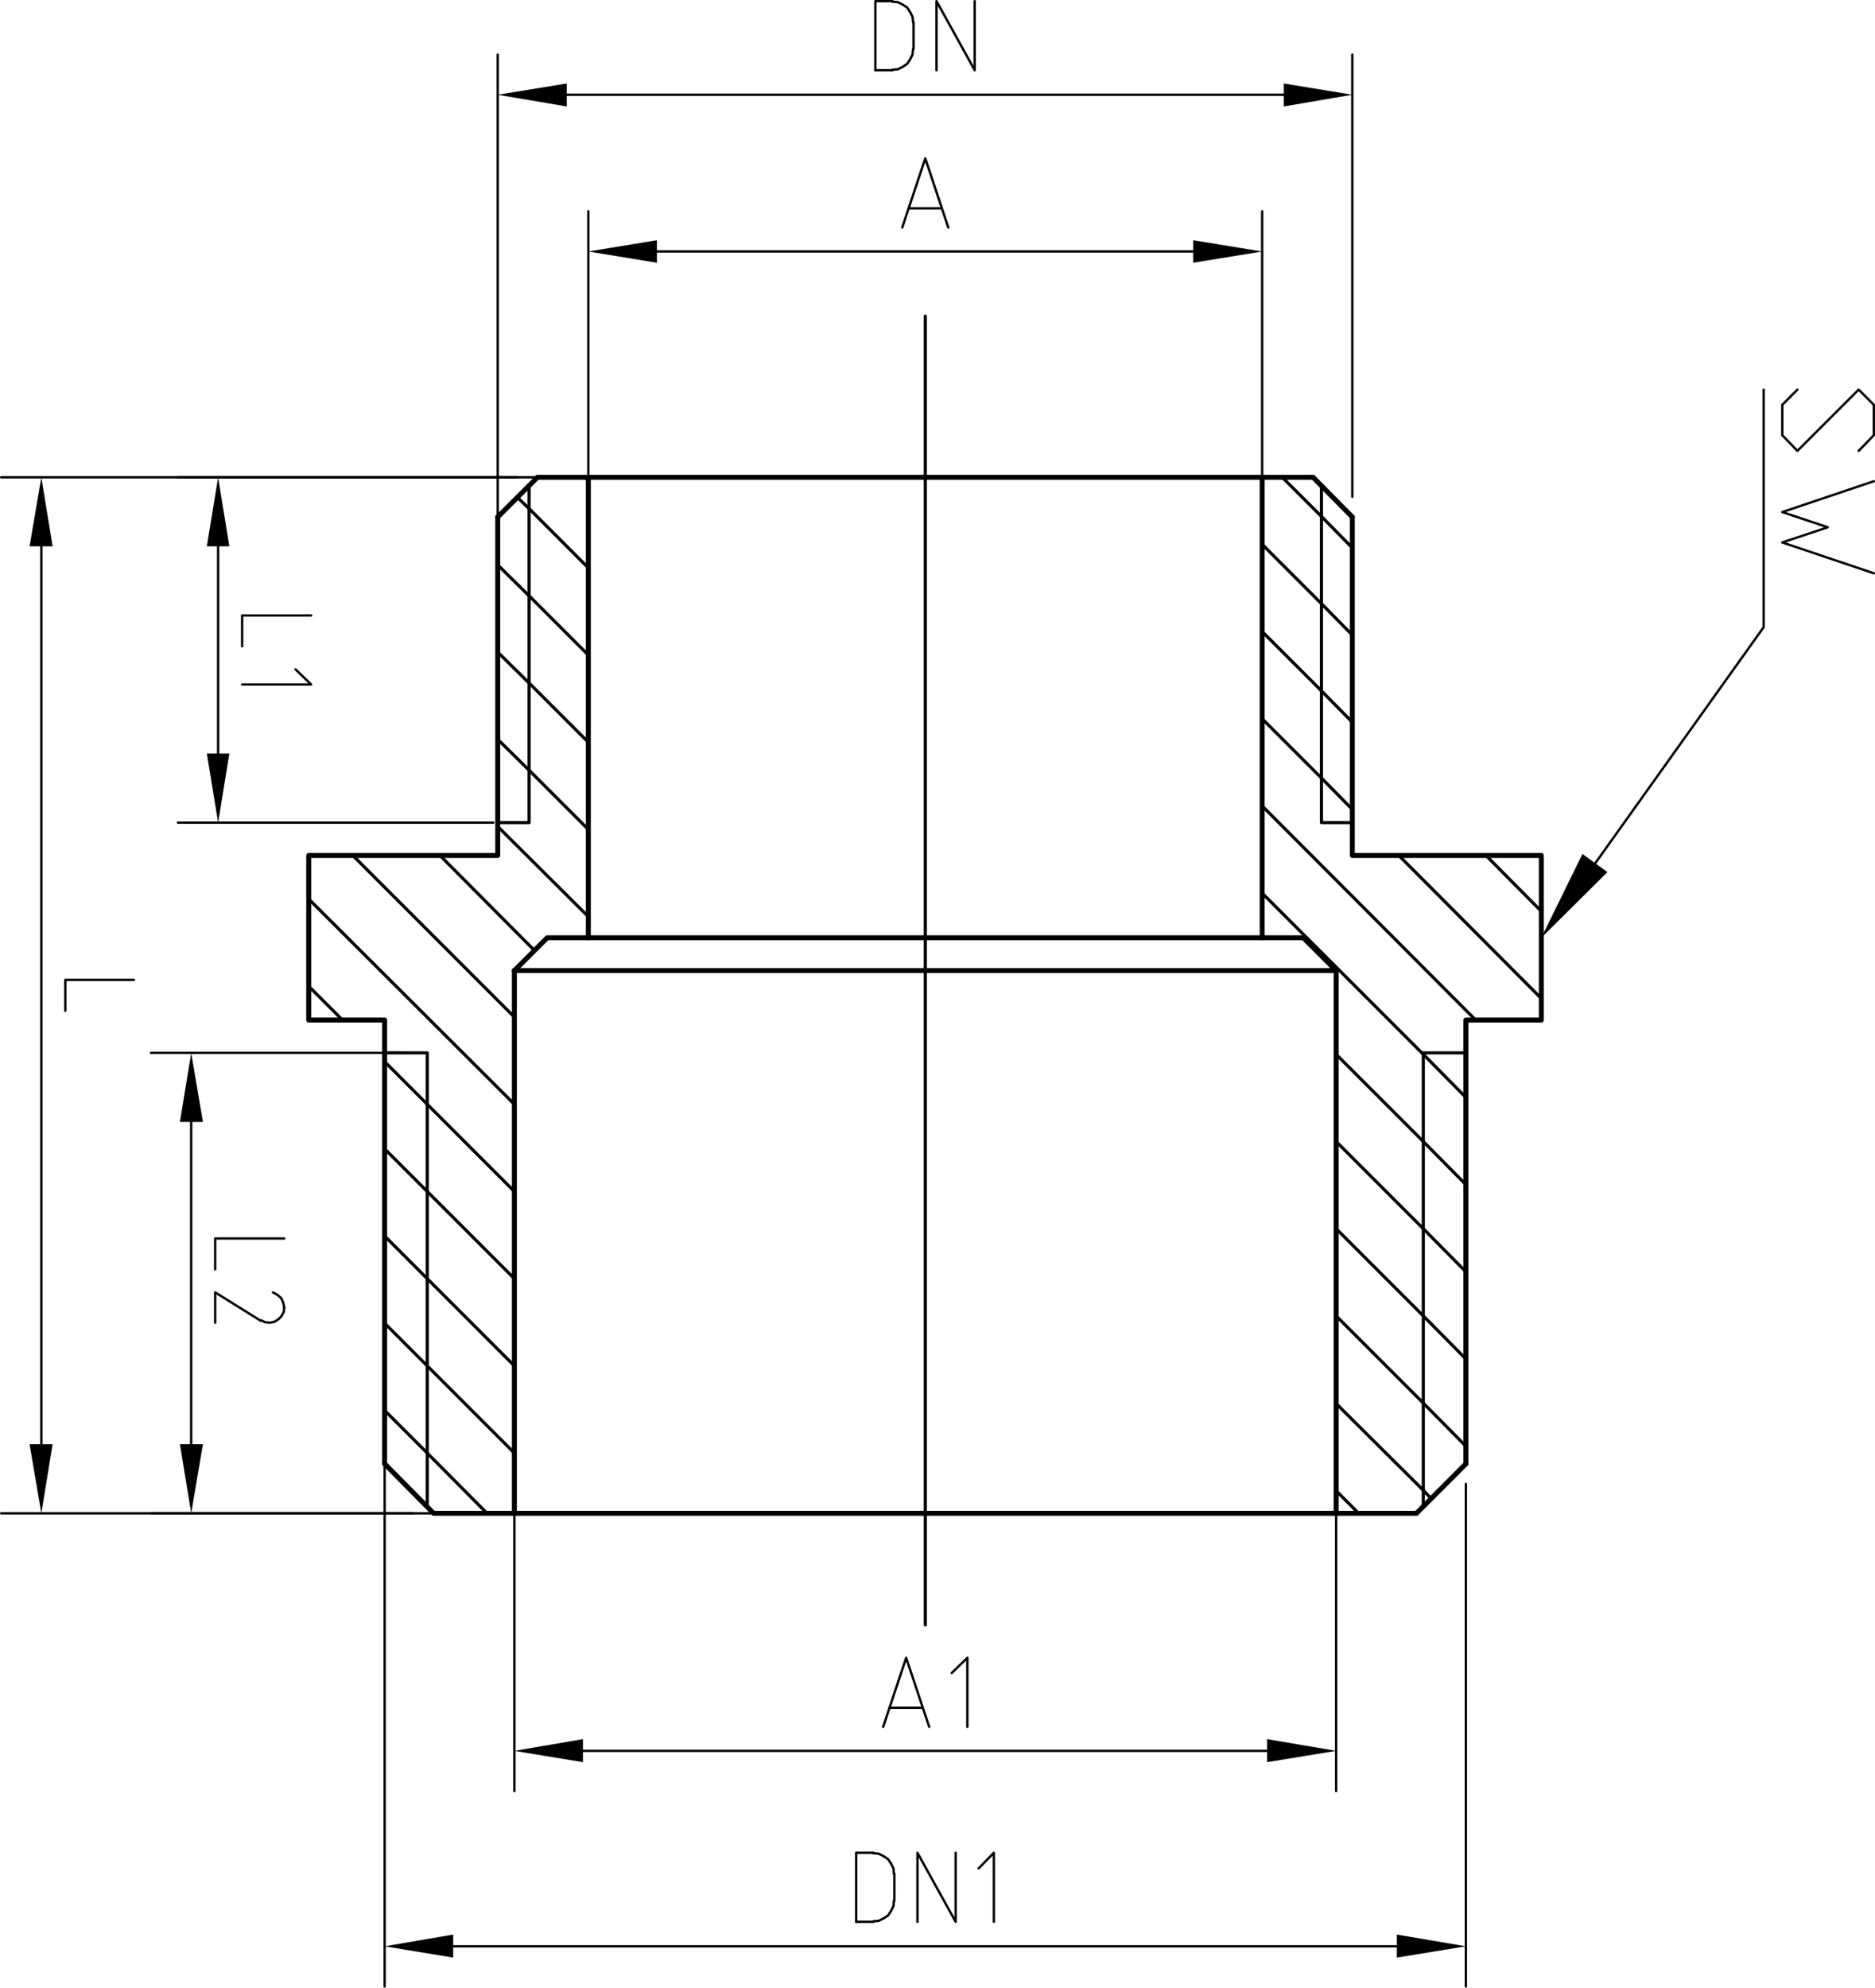 <svg id="图层_1" data-name="图层 1" xmlns="http://www.w3.org/2000/svg" viewBox="0 0 430.49 456.24"><defs><style>.cls-1,.cls-3,.cls-4,.cls-5{fill:none;stroke:#000;stroke-linecap:round;}.cls-1,.cls-3,.cls-4{stroke-linejoin:round;}.cls-1,.cls-5{stroke-width:0.54px;}.cls-2{fill-rule:evenodd;}.cls-3{stroke-width:1.14px;}.cls-4{stroke-width:0.72px;}.cls-5{stroke-linejoin:bevel;}</style></defs><title>FT406</title><line class="cls-1" x1="118.78" y1="109.56" x2="0.27" y2="109.56"/><line class="cls-1" x1="94.94" y1="347.36" x2="0.27" y2="347.36"/><line class="cls-1" x1="9.49" y1="125.41" x2="9.49" y2="331.5"/><polyline class="cls-2" points="12.08 125.41 6.79 125.41 9.49 109.56"/><polyline class="cls-2" points="12.08 331.5 6.79 331.5 9.49 347.36"/><polyline class="cls-1" points="30.74 224.92 15 224.92 15 232"/><line class="cls-3" x1="212.44" y1="347.36" x2="306.77" y2="347.36"/><line class="cls-3" x1="212.44" y1="222.78" x2="306.77" y2="222.78"/><line class="cls-3" x1="212.44" y1="215.25" x2="289.79" y2="215.25"/><line class="cls-3" x1="212.44" y1="109.56" x2="289.79" y2="109.56"/><polyline class="cls-4" points="294.4 109.56 303.4 118.55 310.48 125.75"/><polyline class="cls-4" points="289.79 124.96 303.4 138.57 310.48 145.76"/><line class="cls-4" x1="289.79" y1="144.97" x2="303.4" y2="158.58"/><line class="cls-4" x1="341.17" y1="196.36" x2="353.88" y2="209.18"/><line class="cls-4" x1="303.4" y1="158.58" x2="310.48" y2="165.77"/><line class="cls-4" x1="289.79" y1="164.99" x2="303.4" y2="178.59"/><line class="cls-4" x1="321.16" y1="196.36" x2="353.88" y2="229.19"/><line class="cls-4" x1="303.4" y1="178.59" x2="310.48" y2="185.79"/><line class="cls-4" x1="289.79" y1="185" x2="338.81" y2="234.14"/><polyline class="cls-4" points="289.79 205.01 326.78 242.01 336.56 251.9"/><polyline class="cls-4" points="306.77 242.01 326.78 262.02 336.56 271.91"/><polyline class="cls-4" points="306.77 262.02 326.78 282.03 336.56 291.93"/><line class="cls-4" x1="134.29" y1="109.56" x2="135.08" y2="110.34"/><polyline class="cls-4" points="336.56 311.94 326.78 302.05 306.77 282.03"/><line class="cls-4" x1="118.78" y1="114.17" x2="121.48" y2="116.75"/><line class="cls-4" x1="326.78" y1="322.06" x2="336.56" y2="331.95"/><line class="cls-4" x1="121.48" y1="116.75" x2="135.08" y2="130.36"/><line class="cls-4" x1="306.77" y1="302.05" x2="326.78" y2="322.06"/><line class="cls-4" x1="114.28" y1="129.68" x2="121.48" y2="136.77"/><line class="cls-4" x1="326.78" y1="342.07" x2="328.58" y2="343.99"/><line class="cls-4" x1="121.48" y1="136.77" x2="135.08" y2="150.37"/><line class="cls-4" x1="306.77" y1="322.17" x2="326.78" y2="342.07"/><line class="cls-4" x1="114.28" y1="149.7" x2="121.48" y2="156.78"/><line class="cls-4" x1="306.77" y1="342.19" x2="311.94" y2="347.36"/><line class="cls-4" x1="121.48" y1="156.78" x2="135.08" y2="170.38"/><polyline class="cls-4" points="114.28 169.71 121.47 176.79 135.08 190.4"/><line class="cls-4" x1="114.28" y1="189.72" x2="135.08" y2="210.41"/><line class="cls-4" x1="101.01" y1="196.36" x2="122.71" y2="218.17"/><line class="cls-4" x1="81" y1="196.36" x2="118.1" y2="233.46"/><line class="cls-4" x1="70.88" y1="206.36" x2="118.1" y2="253.47"/><line class="cls-4" x1="70.88" y1="226.38" x2="78.64" y2="234.14"/><line class="cls-4" x1="118.1" y1="273.49" x2="88.31" y2="243.69"/><line class="cls-4" x1="88.31" y1="263.71" x2="118.1" y2="293.5"/><line class="cls-4" x1="88.31" y1="283.72" x2="118.1" y2="313.52"/><line class="cls-4" x1="88.31" y1="303.73" x2="118.1" y2="333.53"/><polyline class="cls-4" points="88.31 323.75 98.09 333.53 111.81 347.36"/><polyline class="cls-3" points="306.77 222.78 299.24 215.25 289.79 215.25 289.79 109.56 301.48 109.56 310.48 118.66"/><polyline class="cls-4" points="303.4 111.47 303.4 188.82 310.48 188.82"/><polyline class="cls-3" points="310.48 118.66 310.48 196.36 353.88 196.36 353.88 234.14 336.56 234.14 336.56 336"/><polyline class="cls-4" points="336.56 241.67 326.78 241.67 326.78 345.78"/><polyline class="cls-3" points="336.56 336 325.21 347.36 306.77 347.36 306.77 222.78"/><line class="cls-4" x1="212.44" y1="72.57" x2="212.44" y2="372.99"/><line class="cls-3" x1="212.44" y1="347.36" x2="118.1" y2="347.36"/><line class="cls-3" x1="212.44" y1="222.78" x2="118.1" y2="222.78"/><line class="cls-3" x1="212.44" y1="215.25" x2="135.08" y2="215.25"/><line class="cls-3" x1="212.44" y1="109.56" x2="135.08" y2="109.56"/><polyline class="cls-3" points="118.1 222.78 125.64 215.25 135.08 215.25 135.08 109.56 123.39 109.56 114.28 118.66"/><polyline class="cls-4" points="121.47 111.47 121.47 188.82 114.28 188.82"/><polyline class="cls-3" points="114.28 118.66 114.28 196.36 70.88 196.36 70.88 234.14 88.31 234.14 88.31 336"/><polyline class="cls-4" points="88.31 241.67 98.09 241.67 98.09 345.78"/><polyline class="cls-3" points="88.31 336 99.55 347.36 118.1 347.36 118.1 222.78"/><line class="cls-1" x1="289.79" y1="121.59" x2="289.79" y2="48.5"/><line class="cls-1" x1="135.08" y1="121.59" x2="135.08" y2="48.5"/><line class="cls-1" x1="273.94" y1="57.72" x2="150.82" y2="57.72"/><polyline class="cls-2" points="273.94 55.14 273.94 60.31 289.79 57.73"/><polyline class="cls-2" points="150.82 55.14 150.82 60.31 135.08 57.73"/><polyline class="cls-1" points="207.15 52.22 212.44 36.36 217.72 52.22"/><line class="cls-1" x1="216.15" y1="47.83" x2="208.73" y2="47.83"/><line class="cls-1" x1="310.48" y1="114.05" x2="310.48" y2="12.53"/><line class="cls-1" x1="114.28" y1="127.66" x2="114.28" y2="12.53"/><line class="cls-1" x1="294.74" y1="21.75" x2="130.13" y2="21.75"/><polyline class="cls-2" points="294.74 19.16 294.74 24.44 310.48 21.75"/><polyline class="cls-2" points="130.13 19.16 130.13 24.44 114.28 21.75"/><line class="cls-1" x1="200.97" y1="16.12" x2="204.9" y2="16.12"/><polyline class="cls-5" points="204.9 16.01 206.14 15.9 207.26 15.34 208.28 14.66 208.95 13.65 209.51 12.53 209.63 11.29"/><line class="cls-1" x1="209.74" y1="11.29" x2="209.74" y2="5.1"/><polyline class="cls-5" points="209.63 5.11 209.51 3.87 208.95 2.74 208.28 1.73 207.26 1.06 206.14 0.49 204.9 0.38"/><polyline class="cls-1" points="204.9 0.27 200.97 0.27 200.97 16.12"/><polyline class="cls-1" points="215.02 16.12 215.02 0.27 223.79 16.12 223.79 0.27"/><line class="cls-1" x1="336.56" y1="340.61" x2="336.56" y2="455.97"/><line class="cls-1" x1="88.31" y1="320.26" x2="88.31" y2="455.97"/><line class="cls-1" x1="320.71" y1="446.75" x2="104.05" y2="446.75"/><polyline class="cls-2" points="320.71 444.05 320.71 449.34 336.56 446.75"/><polyline class="cls-2" points="104.05 444.05 104.05 449.34 88.31 446.75"/><line class="cls-1" x1="196.58" y1="441.13" x2="200.52" y2="441.13"/><polyline class="cls-5" points="200.52 441.02 201.75 440.9 202.88 440.34 203.89 439.67 204.56 438.66 205.13 437.53 205.24 436.3"/><line class="cls-1" x1="205.35" y1="436.29" x2="205.35" y2="430.11"/><polyline class="cls-5" points="205.24 430.11 205.13 428.87 204.56 427.75 203.89 426.74 202.88 426.06 201.75 425.5 200.52 425.39"/><polyline class="cls-1" points="200.52 425.28 196.58 425.28 196.58 441.13"/><polyline class="cls-1" points="210.64 441.13 210.64 425.28 219.41 441.13 219.41 425.28"/><polyline class="cls-1" points="228.18 441.13 228.18 425.28 224.69 428.87"/><line class="cls-1" x1="306.77" y1="325.55" x2="306.77" y2="411.11"/><line class="cls-1" x1="118.1" y1="325.55" x2="118.1" y2="411.11"/><line class="cls-1" x1="290.92" y1="401.89" x2="133.84" y2="401.89"/><polyline class="cls-2" points="290.92 399.19 290.92 404.48 306.77 401.89"/><polyline class="cls-2" points="133.84 399.19 133.84 404.48 118.1 401.89"/><polyline class="cls-1" points="202.77 396.38 208.05 380.53 213.34 396.38"/><line class="cls-1" x1="211.76" y1="391.99" x2="204.23" y2="391.99"/><polyline class="cls-1" points="222.1 396.38 222.1 380.53 218.51 384.01"/><line class="cls-1" x1="296.87" y1="109.56" x2="40.86" y2="109.56"/><line class="cls-1" x1="113.27" y1="188.82" x2="40.86" y2="188.82"/><line class="cls-1" x1="50.08" y1="125.41" x2="50.08" y2="172.97"/><polyline class="cls-2" points="52.66 125.41 47.49 125.41 50.08 109.56"/><polyline class="cls-2" points="52.66 172.97 47.49 172.97 50.08 188.82"/><polyline class="cls-1" points="71.44 141.26 55.59 141.26 55.59 148.35"/><polyline class="cls-1" points="55.59 157.12 71.44 157.12 67.84 153.63"/><line class="cls-1" x1="93.48" y1="241.67" x2="34.68" y2="241.67"/><line class="cls-1" x1="311.38" y1="347.36" x2="34.68" y2="347.36"/><line class="cls-1" x1="43.89" y1="257.52" x2="43.89" y2="331.5"/><polyline class="cls-2" points="46.59 257.52 41.31 257.52 43.9 241.67"/><polyline class="cls-2" points="46.59 331.5 41.31 331.5 43.9 347.36"/><polyline class="cls-1" points="65.26 284.28 49.4 284.28 49.4 291.37"/><polyline class="cls-5" points="65.26 300.13 65.03 299.01 64.58 298 63.68 297.21 62.67 296.65"/><polyline class="cls-5" points="59.97 303.06 60.87 303.51 62 303.62 63.01 303.4 63.91 302.83 64.58 302.16 65.14 301.15 65.26 300.13"/><polyline class="cls-1" points="59.86 303.17 49.4 296.65 49.4 303.62"/><polyline class="cls-1" points="412.68 89.43 409.2 92.92 409.2 99.89 412.68 103.49 426.74 89.43 430.22 92.92 430.22 99.89 426.74 103.49"/><polyline class="cls-1" points="430.22 110.46 409.2 117.54 419.65 121.03 409.2 124.51 430.22 131.59"/><polyline class="cls-2" points="369.06 200.18 353.88 215.25 363.32 196.02"/><polyline class="cls-1" points="366.25 198.16 404.93 143.96 404.93 89.43"/></svg>